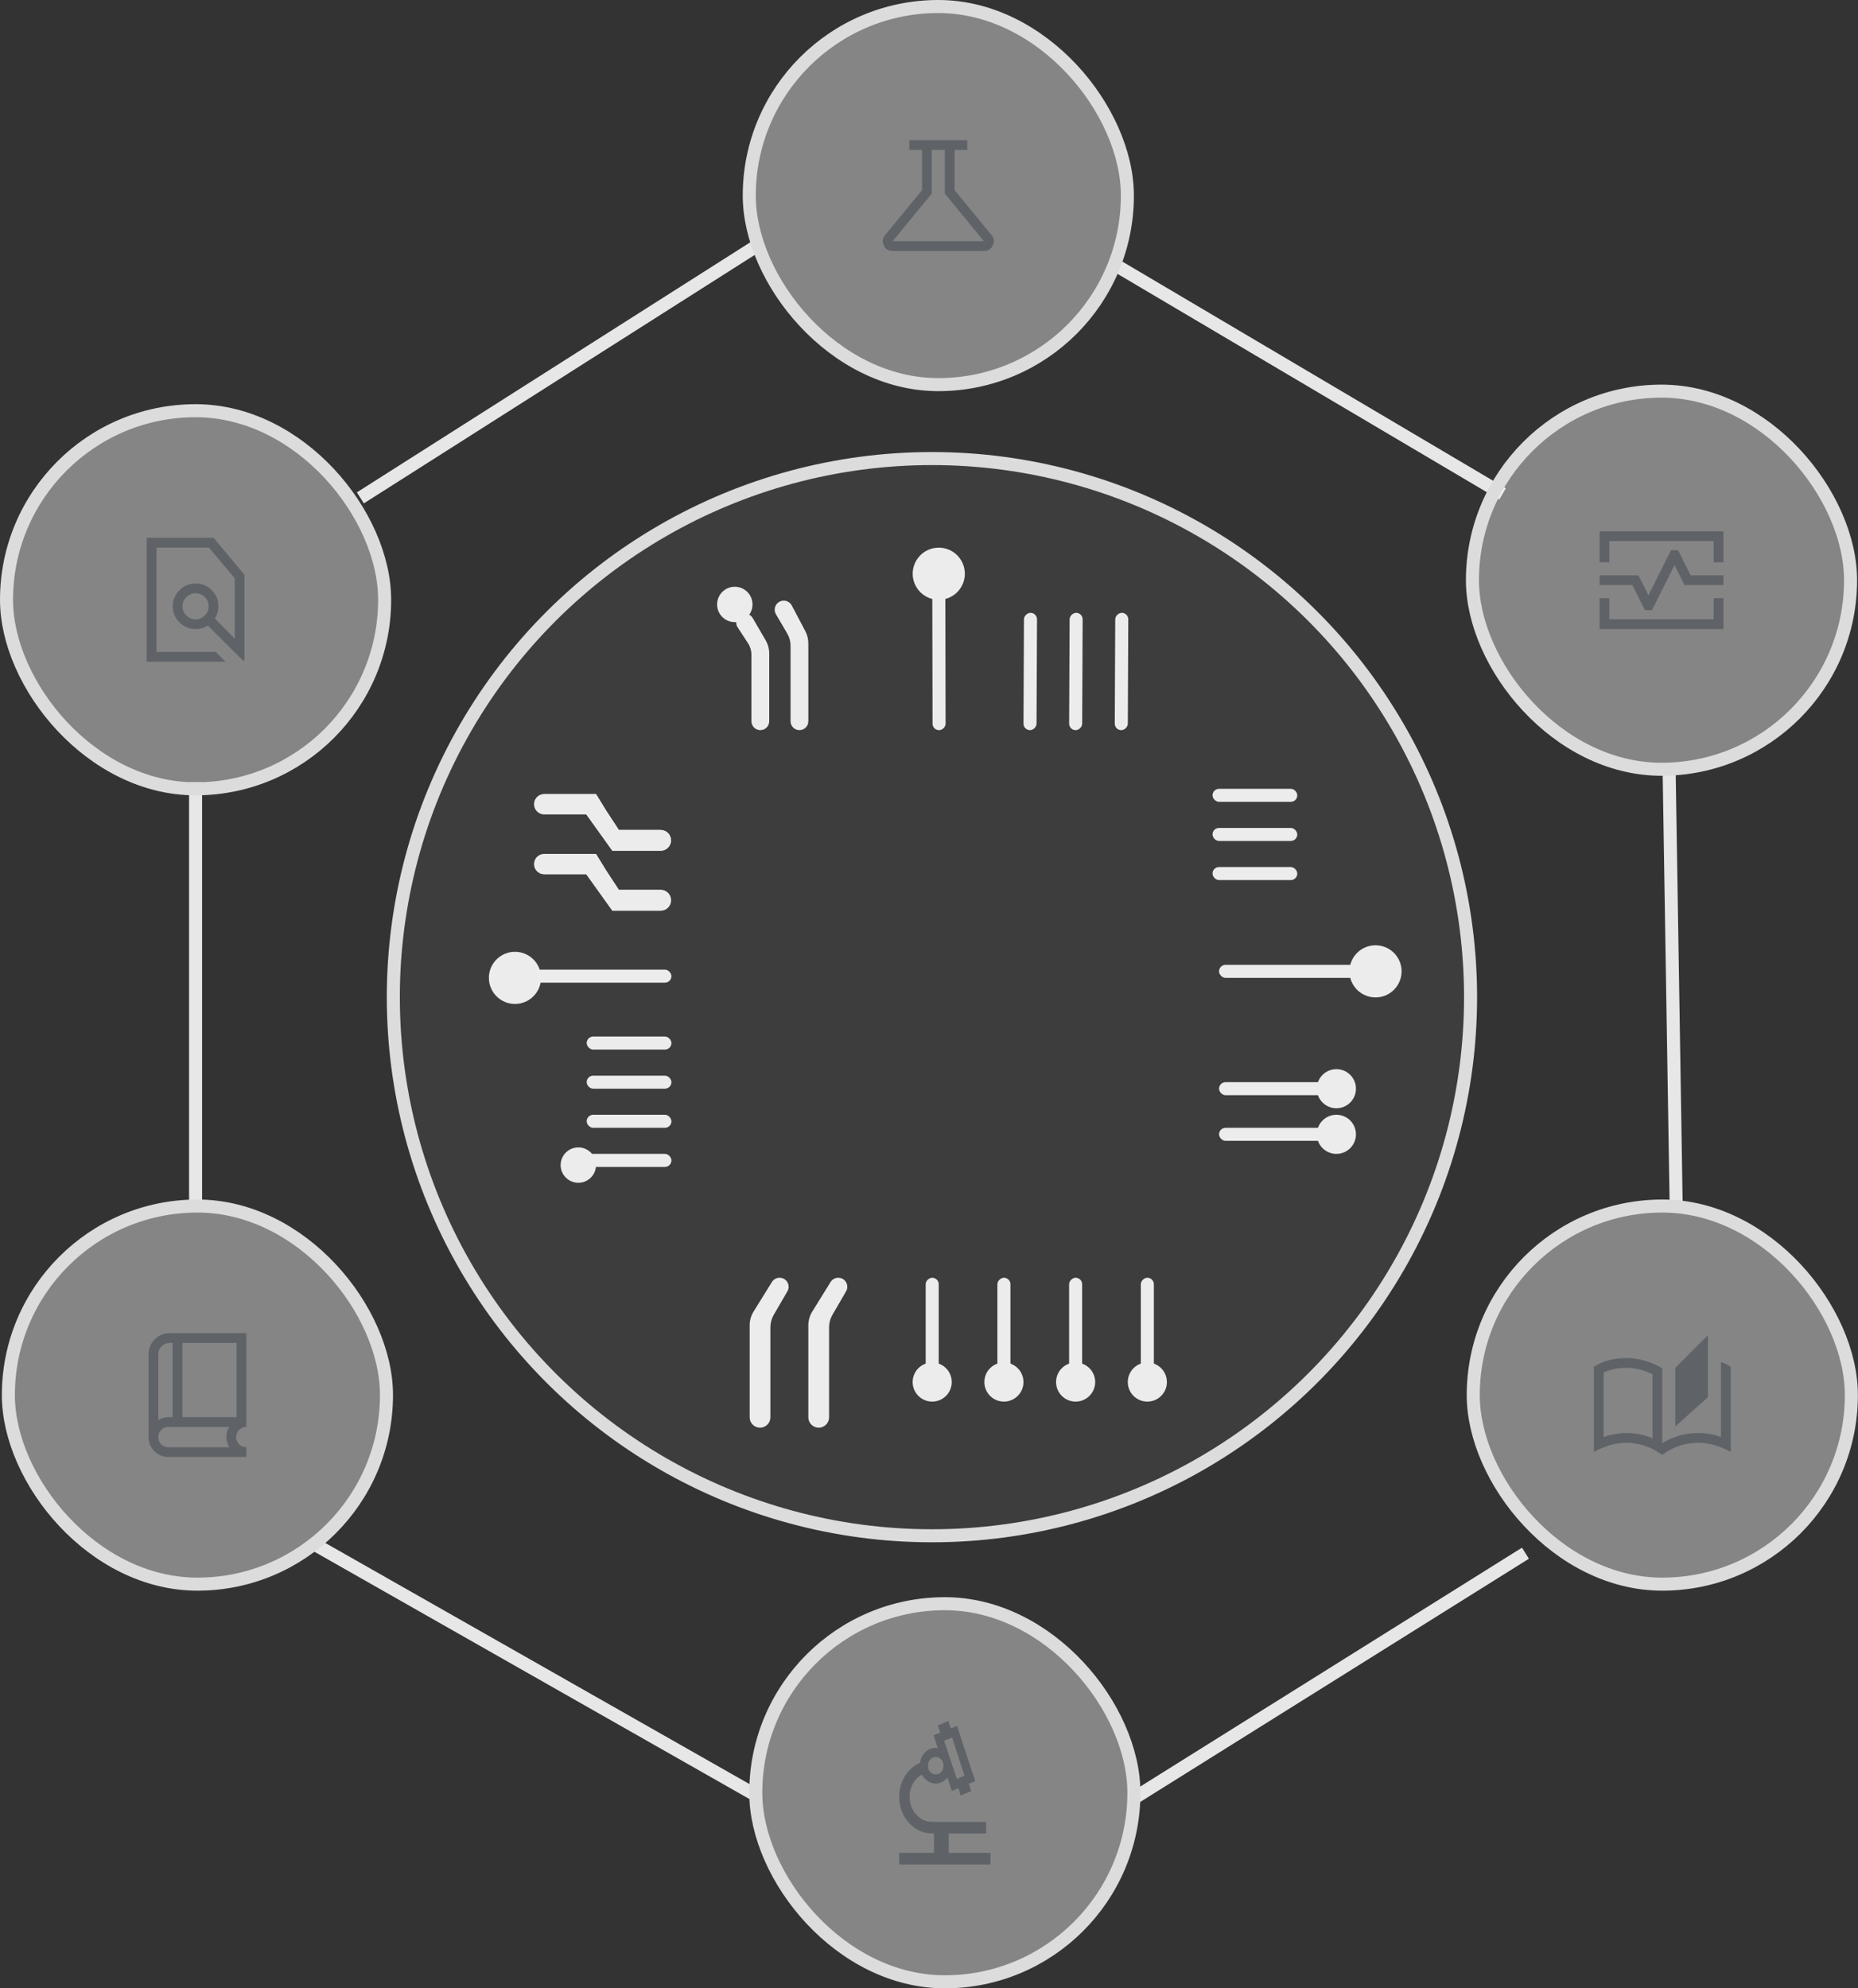 <svg width="285" height="305" viewBox="0 0 285 305" fill="none" xmlns="http://www.w3.org/2000/svg">
<rect x="0" y="0" width="285" height="305" fill="#333333" stroke="none"/>
<circle cx="142.952" cy="152.961" r="82.62" transform="rotate(89.073 142.952 152.961)" fill="white" fill-opacity="0.05" stroke="#DCDCDC" stroke-width="2"/>
<rect x="30.5" y="120.5" width="64.068" height="1" transform="rotate(90 30.5 120.5)" fill="#E5E5E5" stroke="#E7E7E7"/>
<rect x="256.53" y="118.228" width="66.079" height="1" transform="rotate(89.073 256.53 118.228)" fill="#E5E5E5" stroke="#E7E7E7"/>
<rect x="116.201" y="38.234" width="71.376" height="1" transform="rotate(147.556 116.201 38.234)" fill="#E5E5E5" stroke="#E7E7E7"/>
<rect x="-0.682" y="0.188" width="76.534" height="1" transform="matrix(-0.869 -0.494 -0.494 0.869 114.942 274.016)" fill="#E5E5E5" stroke="#E7E7E7"/>
<rect x="0.685" y="-0.176" width="67.569" height="1" transform="matrix(0.861 0.509 0.509 -0.861 171.114 41.046)" fill="#E5E5E5" stroke="#E7E7E7"/>
<rect x="174.367" y="274.975" width="69.522" height="1" transform="rotate(-32.038 174.367 274.975)" fill="#E5E5E5" stroke="#E7E7E7"/>
<rect x="225.858" y="60" width="58" height="58" rx="29" fill="white" fill-opacity="0.4"/>
<rect x="225.858" y="60" width="58" height="58" rx="29" stroke="#DCDCDC" stroke-width="2"/>
<path d="M245.358 86.25V81.5H264.358V86.25H262.858V83H246.858V86.25H245.358ZM245.358 96.5V91.75H246.858V95H262.858V91.75H264.358V96.5H245.358ZM250.387 89.75L252.318 93.602H253.399L256.858 86.692L258.387 89.75H264.358V88.25H259.33L257.399 84.398H256.318L252.858 91.308L251.33 88.25H245.358V89.75H250.387Z" fill="#5F6368"/>
<rect x="1" y="63" width="58" height="58" rx="29" fill="white" fill-opacity="0.4"/>
<rect x="1" y="63" width="58" height="58" rx="29" stroke="#DCDCDC" stroke-width="2"/>
<path d="M33.096 100L34.596 101.5H22.5V82.5H32.769L37.5 88.173V101.308H37.254L31.865 95.95C31.582 96.14 31.288 96.279 30.983 96.367C30.678 96.456 30.351 96.5 30 96.5C29.038 96.5 28.214 96.157 27.528 95.472C26.843 94.786 26.5 93.963 26.5 93C26.5 92.037 26.843 91.214 27.528 90.528C28.214 89.843 29.038 89.5 30 89.5C30.962 89.5 31.786 89.843 32.472 90.528C33.157 91.214 33.5 92.037 33.5 93C33.5 93.364 33.454 93.698 33.362 94.003C33.271 94.307 33.133 94.595 32.95 94.865L36 97.966V88.7L32.05 84H24V100H33.096ZM30 95C30.55 95 31.021 94.804 31.413 94.412C31.804 94.021 32 93.55 32 93C32 92.45 31.804 91.979 31.413 91.588C31.021 91.196 30.55 91 30 91C29.45 91 28.979 91.196 28.587 91.588C28.196 91.979 28 92.45 28 93C28 93.55 28.196 94.021 28.587 94.412C28.979 94.804 29.45 95 30 95Z" fill="#5F6368"/>
<rect x="225.982" y="185" width="58" height="58" rx="29" fill="white" fill-opacity="0.4"/>
<rect x="225.982" y="185" width="58" height="58" rx="29" stroke="#DCDCDC" stroke-width="2"/>
<path d="M254.963 223.183C254.157 222.588 253.29 222.128 252.363 221.804C251.436 221.48 250.476 221.317 249.482 221.317C248.595 221.317 247.735 221.444 246.902 221.698C246.068 221.952 245.262 222.29 244.482 222.713V209.656C245.225 209.179 246.022 208.837 246.874 208.629C247.726 208.421 248.595 208.317 249.482 208.317C250.455 208.317 251.405 208.455 252.332 208.731C253.259 209.007 254.143 209.394 254.982 209.894V221.379C255.809 220.856 256.687 220.465 257.615 220.206C258.543 219.947 259.499 219.817 260.482 219.817C261.082 219.817 261.674 219.867 262.257 219.967C262.841 220.067 263.416 220.221 263.982 220.427V208.937C264.249 209.028 264.51 209.129 264.765 209.24C265.02 209.352 265.259 209.491 265.482 209.656V222.713C264.703 222.29 263.897 221.952 263.063 221.698C262.23 221.444 261.37 221.317 260.482 221.317C259.482 221.317 258.513 221.475 257.573 221.789C256.633 222.104 255.763 222.569 254.963 223.183ZM256.982 218.817V209.817L261.982 204.817V214.317L256.982 218.817ZM253.482 220.654V210.802C252.856 210.498 252.206 210.258 251.534 210.082C250.863 209.906 250.179 209.817 249.482 209.817C248.882 209.817 248.285 209.874 247.69 209.988C247.095 210.101 246.526 210.284 245.982 210.537V220.442C246.549 220.239 247.124 220.083 247.707 219.977C248.291 219.871 248.882 219.817 249.482 219.817C250.179 219.817 250.862 219.882 251.531 220.011C252.201 220.139 252.852 220.354 253.482 220.654Z" fill="#5F6368"/>
<rect x="115.929" y="246" width="58" height="58" rx="29" fill="white" fill-opacity="0.4"/>
<rect x="115.929" y="246" width="58" height="58" rx="29" stroke="#DCDCDC" stroke-width="2"/>
<path d="M137.929 286V284.218H143.266V281.248H143C141.597 281.248 140.401 280.698 139.412 279.598C138.424 278.497 137.929 277.167 137.929 275.605C137.929 274.453 138.22 273.404 138.803 272.459C139.385 271.514 140.163 270.825 141.136 270.392C141.223 269.65 141.537 269.064 142.078 268.633C142.618 268.202 143.21 268.051 143.853 268.181L143.205 266.18L144.219 265.764L143.845 264.672L145.483 264L145.824 265.129L146.797 264.736L149.589 273.211L148.616 273.627L148.989 274.755L147.351 275.427L147.011 274.299L145.997 274.737L145.336 272.663C145.096 272.971 144.806 273.209 144.466 273.378C144.126 273.547 143.771 273.619 143.402 273.595C142.983 273.571 142.6 273.431 142.251 273.177C141.903 272.923 141.622 272.6 141.407 272.211C140.831 272.535 140.374 272.999 140.036 273.602C139.699 274.205 139.53 274.873 139.53 275.605C139.53 276.678 139.868 277.589 140.542 278.34C141.217 279.091 142.036 279.466 143 279.466H151.272V281.248H145.525V284.218H151.929V286H137.929ZM146.773 272.878L147.939 272.371L146.042 266.536L144.822 267.02L146.773 272.878ZM143.533 272.179C143.87 272.179 144.153 272.052 144.381 271.798C144.61 271.544 144.724 271.23 144.724 270.854C144.724 270.479 144.61 270.164 144.382 269.91C144.154 269.656 143.871 269.528 143.534 269.528C143.197 269.528 142.914 269.655 142.685 269.909C142.457 270.163 142.343 270.478 142.343 270.853C142.343 271.228 142.457 271.543 142.685 271.797C142.913 272.052 143.196 272.179 143.533 272.179Z" fill="#5F6368"/>
<rect x="1.283" y="185" width="58" height="58" rx="29" fill="white" fill-opacity="0.4"/>
<rect x="1.283" y="185" width="58" height="58" rx="29" stroke="#DCDCDC" stroke-width="2"/>
<path d="M25.841 223.5C24.996 223.5 24.275 223.202 23.678 222.605C23.082 222.008 22.783 221.287 22.783 220.442V207.75C22.783 206.848 23.099 206.08 23.731 205.448C24.363 204.816 25.131 204.5 26.033 204.5H37.783V218.885C37.354 218.885 36.987 219.037 36.682 219.341C36.378 219.646 36.225 220.013 36.225 220.442C36.225 220.872 36.378 221.239 36.682 221.543C36.987 221.848 37.354 222 37.783 222V223.5H25.841ZM24.283 217.844C24.51 217.689 24.753 217.574 25.013 217.498C25.273 217.423 25.549 217.385 25.841 217.385H26.476V206H26.033C25.552 206 25.14 206.172 24.798 206.515C24.455 206.857 24.283 207.269 24.283 207.75V217.844ZM27.976 217.385H36.283V206H27.976V217.385ZM25.841 222H35.185C35.04 221.773 34.927 221.532 34.847 221.278C34.766 221.024 34.725 220.745 34.725 220.442C34.725 220.156 34.763 219.882 34.839 219.619C34.915 219.356 35.03 219.112 35.185 218.885H25.841C25.395 218.885 25.024 219.037 24.727 219.341C24.431 219.646 24.283 220.013 24.283 220.442C24.283 220.888 24.431 221.26 24.727 221.556C25.024 221.852 25.395 222 25.841 222Z" fill="#5F6368"/>
<rect x="114.929" y="1" width="58" height="58" rx="29" fill="white" fill-opacity="0.4"/>
<rect x="114.929" y="1" width="58" height="58" rx="29" stroke="#DCDCDC" stroke-width="2"/>
<path d="M136.929 38.5C136.29 38.5 135.837 38.215 135.568 37.646C135.3 37.077 135.365 36.547 135.764 36.058L141.429 29.173V23H139.487V21.5H148.371V23H146.429V29.173L152.094 36.058C152.493 36.547 152.558 37.077 152.289 37.646C152.021 38.215 151.567 38.5 150.929 38.5H136.929ZM136.929 37H150.929L144.929 29.7V23H142.929V29.7L136.929 37Z" fill="#5F6368"/>
<path d="M83.481 124.914C82.624 124.914 81.929 124.219 81.929 123.362C81.929 122.505 82.624 121.811 83.481 121.811H91.429L92.995 124.363L94.929 127.311H101.334C102.215 127.311 102.929 128.025 102.929 128.906C102.929 129.786 102.215 130.5 101.334 130.5H93.929L89.929 124.914H83.481Z" fill="#DCDCDC"/>
<path d="M83.481 124.914C82.624 124.914 81.929 124.219 81.929 123.362C81.929 122.505 82.624 121.811 83.481 121.811H91.429L92.995 124.363L94.929 127.311H101.334C102.215 127.311 102.929 128.025 102.929 128.906C102.929 129.786 102.215 130.5 101.334 130.5H93.929L89.929 124.914H83.481Z" fill="#ECECEC"/>
<path d="M83.481 134.103C82.624 134.103 81.929 133.409 81.929 132.552C81.929 131.695 82.624 131 83.481 131H91.429L92.995 133.552L94.929 136.5H101.334C102.215 136.5 102.929 137.214 102.929 138.095C102.929 138.976 102.215 139.69 101.334 139.69H93.929L89.929 134.103H83.481Z" fill="#DCDCDC"/>
<path d="M83.481 134.103C82.624 134.103 81.929 133.409 81.929 132.552C81.929 131.695 82.624 131 83.481 131H91.429L92.995 133.552L94.929 136.5H101.334C102.215 136.5 102.929 137.214 102.929 138.095C102.929 138.976 102.215 139.69 101.334 139.69H93.929L89.929 134.103H83.481Z" fill="#ECECEC"/>
<rect x="186.991" y="148" width="24" height="2" rx="1" fill="#ECECEC"/>
<rect x="185.991" y="133" width="13" height="2" rx="1" fill="#ECECEC"/>
<rect x="185.991" y="127" width="13" height="2" rx="1" fill="#ECECEC"/>
<rect x="185.991" y="121" width="13" height="2" rx="1" fill="#ECECEC"/>
<rect x="89.991" y="171" width="13" height="2" rx="1" fill="#ECECEC"/>
<rect x="89.991" y="177" width="13" height="2" rx="1" fill="#ECECEC"/>
<rect x="89.991" y="165" width="13" height="2" rx="1" fill="#ECECEC"/>
<rect x="89.991" y="159" width="13" height="2" rx="1" fill="#ECECEC"/>
<rect x="156.991" y="112" width="18" height="2" rx="1" transform="rotate(-89.744 156.991 112)" fill="#ECECEC"/>
<rect x="163.991" y="112" width="18" height="2" rx="1" transform="rotate(-89.744 163.991 112)" fill="#ECECEC"/>
<rect x="170.991" y="112" width="18" height="2" rx="1" transform="rotate(-89.744 170.991 112)" fill="#ECECEC"/>
<rect x="186.991" y="166" width="18" height="2" rx="1" fill="#ECECEC"/>
<rect x="174.991" y="212" width="16" height="2" rx="1" transform="rotate(-90 174.991 212)" fill="#ECECEC"/>
<rect x="163.991" y="212" width="16" height="2" rx="1" transform="rotate(-90 163.991 212)" fill="#ECECEC"/>
<rect x="152.991" y="212" width="16" height="2" rx="1" transform="rotate(-90 152.991 212)" fill="#ECECEC"/>
<rect x="141.991" y="212" width="16" height="2" rx="1" transform="rotate(-90 141.991 212)" fill="#ECECEC"/>
<path d="M125.582 219C124.703 219 123.991 218.288 123.991 217.409V203.3C123.991 202.555 124.199 201.825 124.591 201.193L127.403 196.656C127.656 196.248 128.101 196 128.581 196C129.651 196 130.318 197.159 129.781 198.084L127.686 201.689C127.35 202.267 127.173 202.923 127.173 203.592V217.409C127.173 218.288 126.461 219 125.582 219Z" fill="#ECECEC"/>
<path d="M116.628 112C117.381 112 117.991 111.389 117.991 110.636V100.238C117.991 99.531 117.804 98.838 117.449 98.227L115.457 94.801C115.176 94.318 114.628 94.056 114.075 94.141C113.099 94.291 112.604 95.4 113.144 96.227L114.737 98.666C115.081 99.192 115.264 99.807 115.264 100.436V110.636C115.264 111.389 115.874 112 116.628 112Z" fill="#ECECEC"/>
<path d="M122.628 112C123.381 112 123.991 111.389 123.991 110.636V98.686C123.991 98.037 123.833 97.397 123.531 96.823L121.453 92.878C121.177 92.353 120.597 92.061 120.011 92.152C119.042 92.302 118.529 93.382 119.025 94.228L120.754 97.177C121.088 97.746 121.264 98.395 121.264 99.055V110.636C121.264 111.389 121.874 112 122.628 112Z" fill="#ECECEC"/>
<path d="M116.582 219C115.703 219 114.991 218.288 114.991 217.409V203.3C114.991 202.555 115.199 201.825 115.591 201.193L118.403 196.656C118.656 196.248 119.101 196 119.581 196C120.651 196 121.318 197.159 120.781 198.084L118.686 201.689C118.35 202.267 118.173 202.923 118.173 203.592V217.409C118.173 218.288 117.461 219 116.582 219Z" fill="#ECECEC"/>
<circle cx="204.991" cy="167" r="3" fill="#ECECEC"/>
<rect x="186.991" y="173" width="18" height="2" rx="1" fill="#ECECEC"/>
<circle cx="204.991" cy="174" r="3" fill="#ECECEC"/>
<circle cx="175.991" cy="212" r="3" fill="#ECECEC"/>
<circle cx="164.991" cy="212" r="3" fill="#ECECEC"/>
<circle cx="153.991" cy="212" r="3" fill="#ECECEC"/>
<circle cx="142.991" cy="212" r="3" fill="#ECECEC"/>
<circle cx="210.991" cy="149" r="4" fill="#ECECEC"/>
<rect x="143.046" y="112.01" width="24" height="2" rx="1" transform="rotate(-90.112 143.046 112.01)" fill="#ECECEC"/>
<circle cx="143.999" cy="88.008" r="4" transform="rotate(-90.112 143.999 88.008)" fill="#ECECEC"/>
<circle cx="88.711" cy="178.719" r="2.714" transform="rotate(-90.112 88.711 178.719)" fill="#ECECEC"/>
<circle cx="112.711" cy="92.719" r="2.714" transform="rotate(-90.112 112.711 92.719)" fill="#ECECEC"/>
<rect x="102.988" y="150.74" width="24" height="2" rx="1" transform="rotate(180 102.988 150.74)" fill="#ECECEC"/>
<circle cx="78.991" cy="150" r="4" transform="rotate(180 78.991 150)" fill="#ECECEC"/>
</svg>
